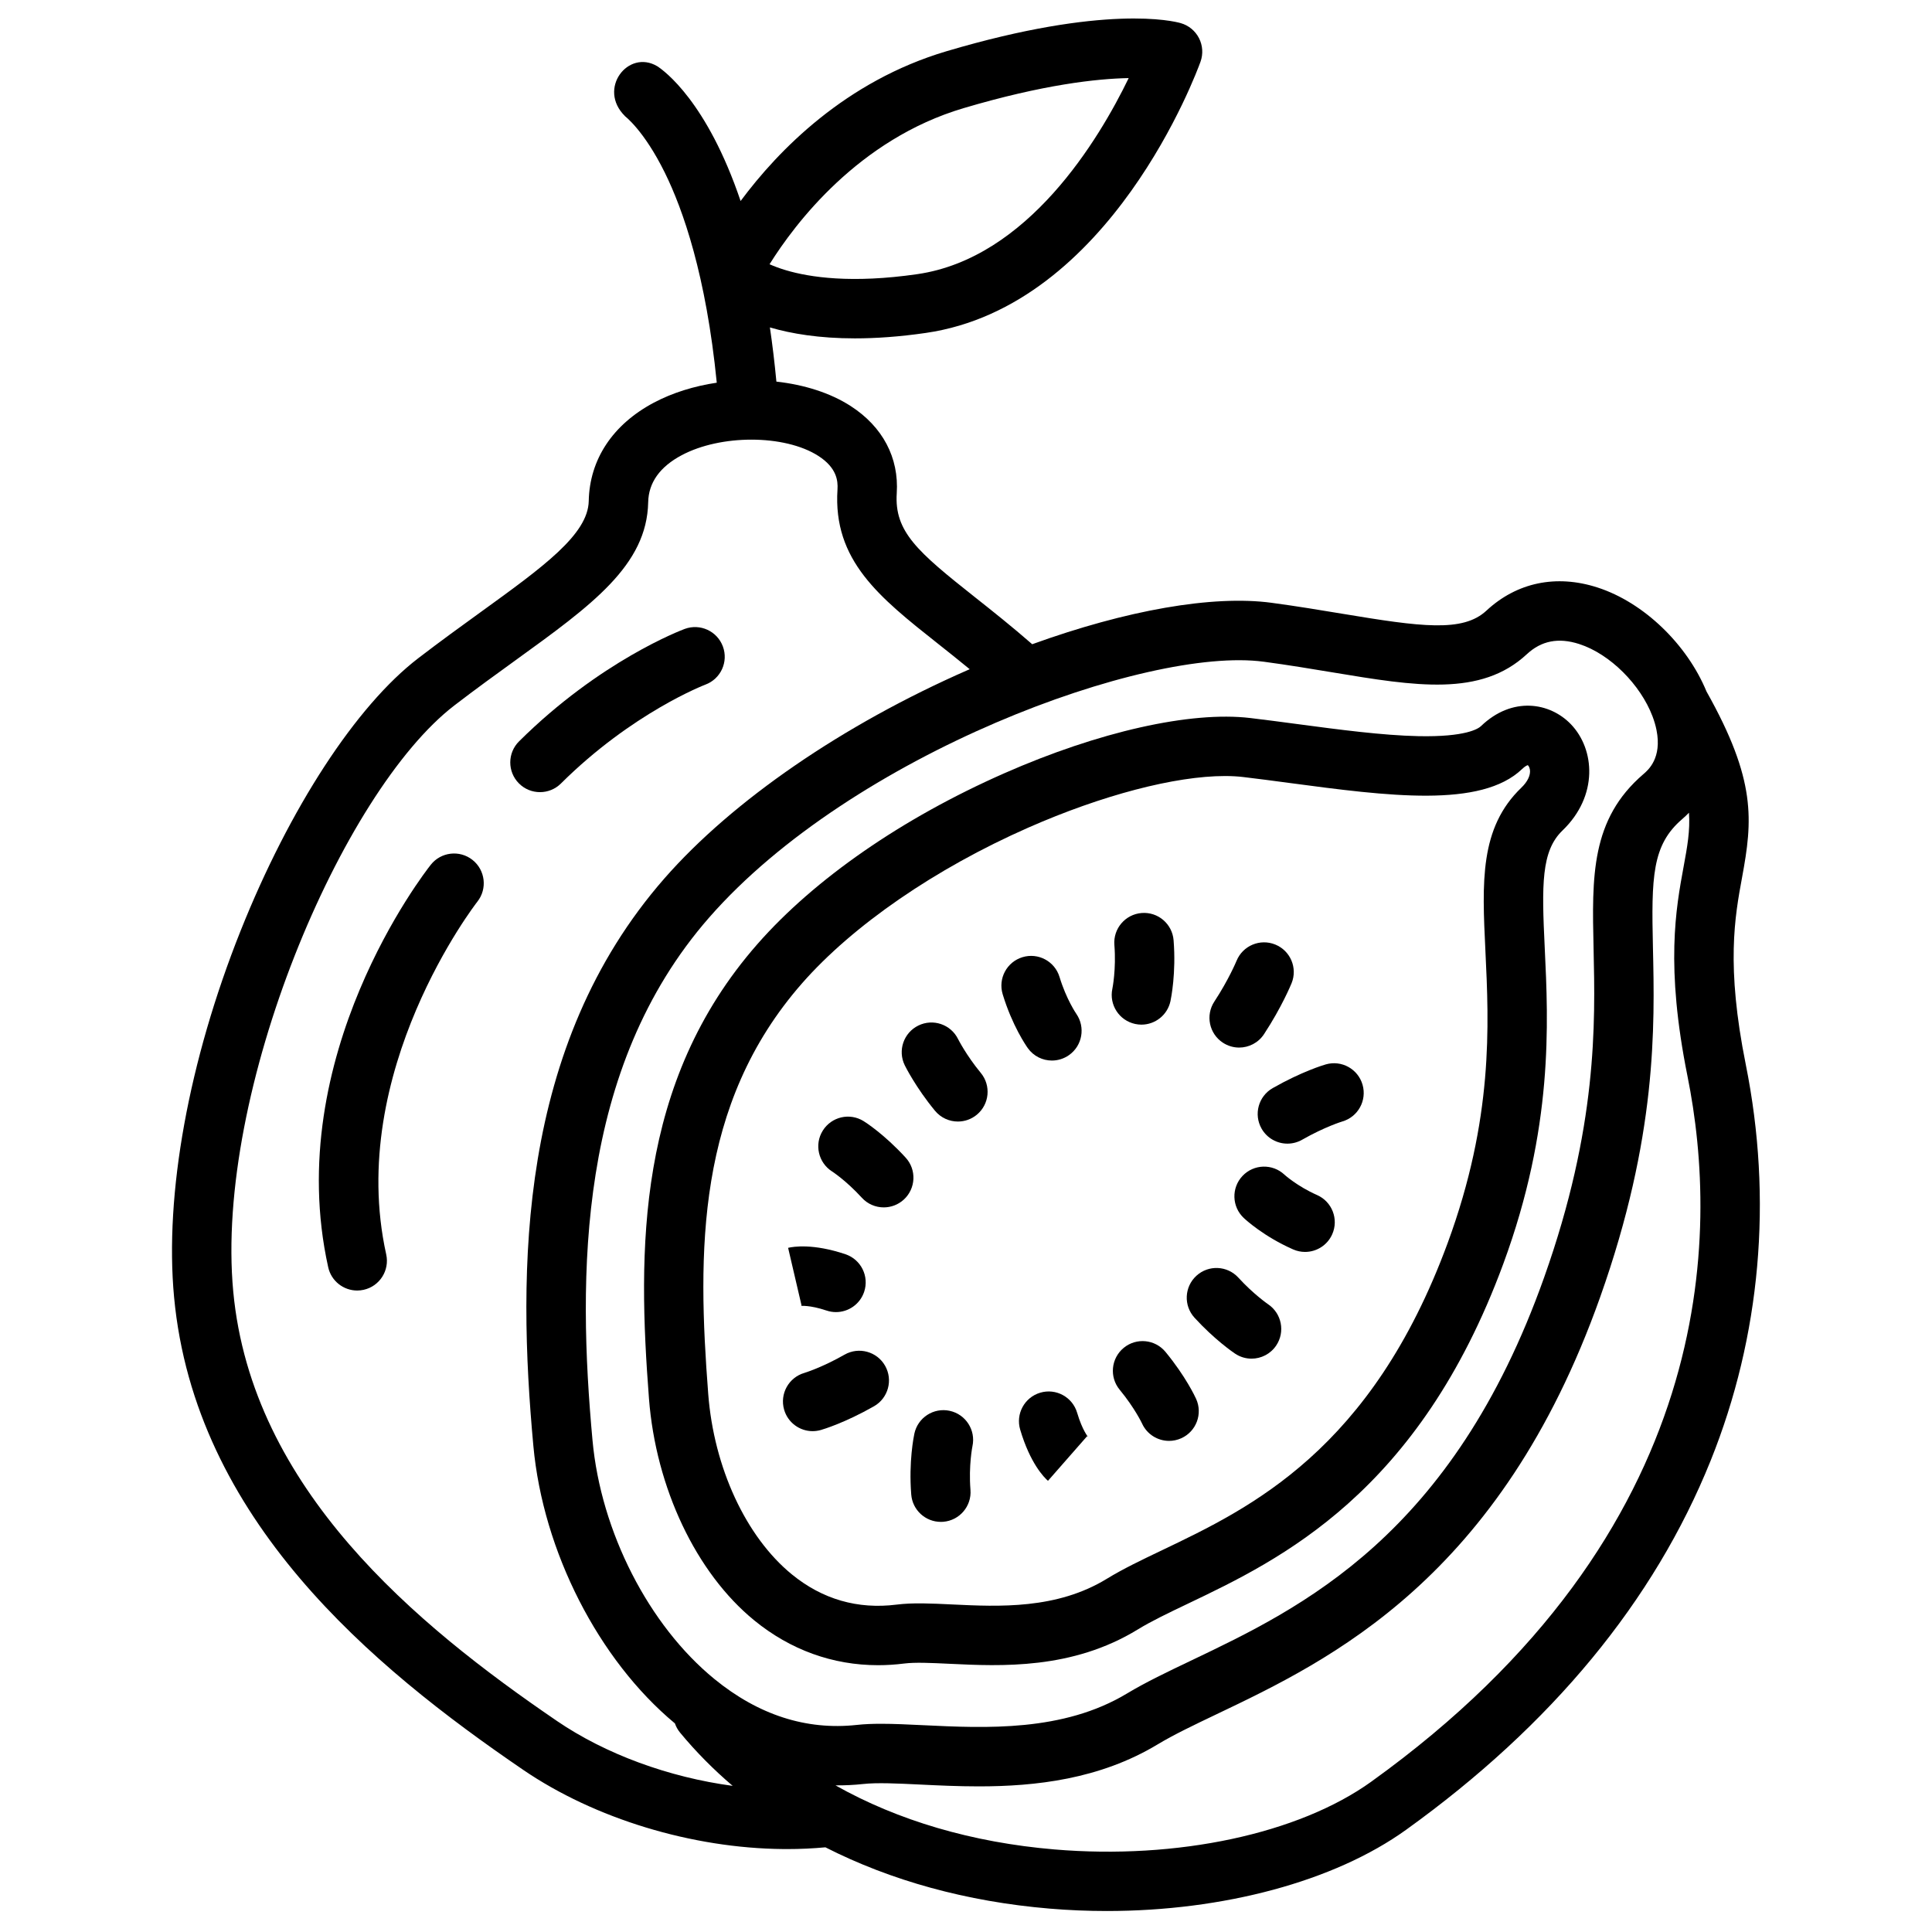 <?xml version="1.0" encoding="UTF-8"?>
<!-- Uploaded to: SVG Repo, www.svgrepo.com, Generator: SVG Repo Mixer Tools -->
<svg width="800px" height="800px" version="1.1" viewBox="144 144 512 512" xmlns="http://www.w3.org/2000/svg">
 <defs>
  <clipPath id="a">
   <path d="m189 148.09h422v502.91h-422z"/>
  </clipPath>
 </defs>
 <path d="m269.22 371.89c-3.406-2.699-8.359-2.129-11.059 1.281-1.621 2.047-39.574 50.754-27.184 106.66 0.812 3.672 4.066 6.172 7.68 6.172 0.562 0 1.137-0.062 1.711-0.188 4.246-0.941 6.922-5.144 5.981-9.391-10.742-48.477 23.809-93.035 24.16-93.477 2.688-3.41 2.113-8.355-1.289-11.055z"/>
 <path d="m292.65 351.64c18.926-18.801 38.102-26.137 38.293-26.211 4.066-1.516 6.141-6.039 4.629-10.109-1.512-4.078-6.039-6.156-10.117-4.648-0.906 0.336-22.422 8.461-43.902 29.797-3.086 3.062-3.102 8.047-0.039 11.133 1.539 1.551 3.562 2.324 5.586 2.324 2.008 0 4.016-0.762 5.551-2.285z"/>
 <g clip-path="url(#a)">
  <path d="m606.65 426.11c-5.281-26.254-2.898-39.195-0.98-49.598 2.793-15.152 3.824-25.676-9.43-49.262-5.113-12.395-16.535-23.578-28.91-27.566-10.922-3.523-21.367-1.336-29.422 6.152-6.242 5.805-17.352 4.273-38.09 0.828-5.633-0.938-12.016-1.996-18.82-2.914-15.586-2.102-38.512 1.953-63.449 10.977-5.422-4.731-10.539-8.793-15.18-12.465-15.227-12.055-21.383-17.355-20.719-27.543 0.613-9.426-3.723-17.633-12.203-23.109-5.438-3.512-12.355-5.66-19.691-6.481-0.48-5.074-1.059-9.859-1.723-14.359 5.707 1.672 13.109 2.902 22.523 2.902 5.543 0 11.789-0.426 18.801-1.441 48.984-7.098 71.844-69.23 72.793-71.875 0.738-2.051 0.59-4.312-0.402-6.25s-2.746-3.379-4.84-3.977c-1.926-0.551-20.016-5.019-62.059 7.445-26.766 7.934-44.57 26.227-54.578 39.695-8.91-26.34-20.262-34.539-22.09-35.719-7.719-4.598-15.918 6.016-8.539 13.227l-0.156-0.102c0.051 0.035 5.106 3.738 10.695 15.07 4.832 9.793 10.945 27.199 13.773 55.672-5.949 0.887-11.699 2.644-16.695 5.301-10.895 5.793-17.012 15.047-17.234 26.062-0.176 8.855-12.094 17.469-28.586 29.395-5.023 3.629-10.715 7.746-16.605 12.266-16.469 12.641-34.066 39.645-47.07 72.23-13.754 34.473-20.18 69.855-17.629 97.078 5.516 58.855 52.344 97.867 92.523 125.28 18.961 12.938 44.738 20.781 68.953 20.988 0.332 0.004 0.664 0.004 0.996 0.004 3.453 0 6.832-0.16 10.137-0.465 17.336 8.824 37.453 14.395 59.383 16.242 5.082 0.43 10.164 0.637 15.211 0.637 30.82 0 60.234-7.828 79.266-21.504 38.613-27.746 65.777-60.668 80.738-97.848 13.27-32.98 16.488-69.281 9.309-104.98zm-127.75-106.75c6.562 0.883 12.551 1.879 18.34 2.84 21.898 3.637 39.191 6.512 51.391-4.832 3.852-3.582 8.391-4.461 13.871-2.695 8.203 2.644 16.258 10.789 19.434 19.172 0.004 0.012 0.008 0.02 0.012 0.031 0.453 1.195 0.805 2.398 1.043 3.59 1.492 7.43-2.215 10.605-3.43 11.648-14.016 12-13.676 27.121-13.246 46.27 0.449 19.941 1.062 47.25-13.09 87.109-24.328 68.527-64.32 87.613-93.52 101.55-6.223 2.969-12.098 5.773-17.031 8.746-16.914 10.195-37.461 9.203-53.977 8.406-4.059-0.195-7.789-0.375-11.184-0.375-2.316 0-4.481 0.082-6.488 0.305-13.352 1.449-26.035-2.641-37.711-12.18-17.398-14.219-30.074-39.035-32.289-63.215-3.992-43.512-4.086-98.586 30.906-138.57 37.84-43.254 116-71.965 146.97-67.797zm-79.574-146.69c21.148-6.269 35.379-7.82 43.789-7.977-7.871 16.254-26.691 47.711-56.02 51.961-17.398 2.519-28.52 0.832-34.785-1.031-1.719-0.512-3.168-1.062-4.371-1.594 6.734-10.77 23.57-33.113 51.387-41.359zm-107.79 427.36c-37.332-25.469-80.816-61.418-85.719-113.74-4.973-53.035 28.805-132.48 58.609-155.35 5.711-4.387 11.066-8.254 16.246-12 20.188-14.594 34.77-25.137 35.105-41.836 0.105-5.199 3.094-9.395 8.883-12.473 5.172-2.75 11.91-4.121 18.473-4.121 6.746 0 13.305 1.449 17.777 4.336 4.828 3.117 5.188 6.551 5.035 8.863-1.223 18.836 11.082 28.574 26.66 40.906 2.644 2.094 5.453 4.32 8.383 6.734-0.18 0.078-0.359 0.152-0.539 0.23-33.035 14.473-62.328 34.594-80.367 55.207-38.93 44.492-39.016 103.74-34.734 150.38 2.562 27.949 17.266 56.734 37.512 73.551 0.301 0.863 0.746 1.688 1.359 2.434 4.199 5.082 8.863 9.793 13.949 14.121-16.902-2.273-33.641-8.371-46.633-17.238zm215.88 16.125c-19.238 13.824-51.414 20.711-83.969 17.965-21.828-1.84-41.562-7.688-58.035-16.98 2.43 0.02 4.867-0.09 7.316-0.359 3.719-0.406 9.039-0.148 15.203 0.148 4.746 0.23 9.961 0.48 15.457 0.48 14.969 0 32.035-1.863 47.402-11.129 4.277-2.578 9.566-5.102 15.684-8.023 29.895-14.266 75.07-35.824 101.58-110.49 15.117-42.59 14.469-71.57 13.992-92.73-0.418-18.59-0.262-27.098 7.746-33.957 0.637-0.543 1.227-1.113 1.801-1.699 0.34 4.75-0.441 9.008-1.414 14.285-2.047 11.109-4.852 26.324 1.031 55.555 8.324 41.348 8.5 120.61-83.793 186.93z"/>
 </g>
 <path d="m364.51 454.45c0.035 0.023 3.652 2.344 7.887 6.965 1.551 1.695 3.676 2.555 5.805 2.555 1.898 0 3.805-0.684 5.316-2.07 3.203-2.938 3.422-7.918 0.484-11.121-5.695-6.211-10.605-9.34-11.148-9.676-3.68-2.285-8.496-1.16-10.801 2.508-2.305 3.664-1.195 8.516 2.457 10.84z"/>
 <path d="m391.78 438.36c1.559 1.883 3.805 2.859 6.074 2.859 1.766 0 3.543-0.59 5.012-1.805 3.352-2.769 3.824-7.731 1.055-11.082-3.863-4.676-6.004-8.938-6.016-8.957-1.918-3.902-6.637-5.512-10.539-3.594-3.902 1.918-5.512 6.633-3.594 10.535 0.117 0.238 2.91 5.871 8.008 12.043z"/>
 <path d="m416.37 421.75c1.531 2.156 3.945 3.305 6.398 3.305 1.566 0 3.148-0.469 4.527-1.438 3.543-2.488 4.402-7.387 1.934-10.949-0.027-0.039-2.66-3.875-4.441-9.754-1.258-4.16-5.652-6.516-9.816-5.254-4.16 1.262-6.512 5.652-5.254 9.816 2.519 8.32 6.234 13.691 6.652 14.273z"/>
 <path d="m419.67 513.08c-4.168 1.234-6.547 5.613-5.312 9.785 2.641 8.918 6.301 12.641 7.363 13.57l10.379-11.836s0.125 0.086 0.324 0.309c-0.02-0.02-1.57-1.781-2.973-6.512-1.234-4.172-5.613-6.555-9.781-5.316z"/>
 <path d="m452.87 502.27c-2.766-3.356-7.727-3.836-11.082-1.07-3.356 2.766-3.836 7.727-1.07 11.082 4.027 4.887 5.922 8.93 5.926 8.938 1.316 2.91 4.18 4.629 7.176 4.629 1.086 0 2.188-0.227 3.242-0.703 3.961-1.793 5.719-6.457 3.926-10.418-0.27-0.59-2.769-5.965-8.117-12.457z"/>
 <path d="m471.31 502.73c1.344 0.898 2.859 1.328 4.359 1.328 2.531 0 5.016-1.223 6.535-3.481 2.422-3.598 1.469-8.484-2.121-10.922-0.039-0.027-3.844-2.629-7.902-7.066-2.934-3.211-7.914-3.434-11.121-0.5-3.211 2.934-3.434 7.914-0.5 11.121 5.32 5.82 10.211 9.156 10.75 9.52z"/>
 <path d="m493.04 460.7c-5.293-2.34-8.637-5.391-8.637-5.387-3.16-2.981-8.145-2.84-11.129 0.324-2.984 3.164-2.836 8.145 0.324 11.129 0.523 0.492 5.324 4.914 13.078 8.336 1.035 0.457 2.113 0.672 3.176 0.672 3.023 0 5.906-1.75 7.203-4.691 1.762-3.977-0.039-8.625-4.016-10.383z"/>
 <path d="m356.08 490.09c0.023-0.004 2.438-0.305 6.949 1.215 0.832 0.281 1.68 0.414 2.516 0.414 3.285 0 6.352-2.074 7.461-5.359 1.387-4.121-0.828-8.586-4.949-9.973-8.535-2.875-13.793-2.031-15.199-1.699l3.574 15.332s-0.117 0.039-0.352 0.07z"/>
 <path d="m359.36 523.27c0.719 0 1.453-0.102 2.18-0.309 0.629-0.18 6.367-1.895 14.074-6.285 3.777-2.152 5.094-6.961 2.945-10.738-2.152-3.777-6.961-5.098-10.738-2.945-6.09 3.469-10.617 4.828-10.633 4.836-4.18 1.203-6.59 5.562-5.391 9.742 0.992 3.453 4.141 5.699 7.562 5.699z"/>
 <path d="m395.67 517.88c-4.254-0.914-8.438 1.789-9.352 6.043-0.156 0.734-1.523 7.43-0.832 16.141 0.328 4.121 3.773 7.25 7.84 7.25 0.211 0 0.422-0.008 0.633-0.023 4.332-0.344 7.57-4.137 7.223-8.469-0.512-6.453 0.523-11.562 0.531-11.586 0.91-4.254-1.793-8.441-6.043-9.355z"/>
 <path d="m478.33 443.1c1.453 2.547 4.109 3.977 6.848 3.977 1.32 0 2.66-0.332 3.891-1.031 6.09-3.469 10.617-4.828 10.633-4.836 4.18-1.203 6.59-5.562 5.391-9.742-1.203-4.18-5.562-6.594-9.742-5.391-0.629 0.18-6.367 1.895-14.074 6.285-3.777 2.156-5.098 6.961-2.945 10.738z"/>
 <path d="m468.07 420.32c1.332 0.875 2.832 1.297 4.316 1.297 2.562 0 5.074-1.25 6.586-3.547 4.719-7.176 7.207-13.258 7.312-13.512 1.633-4.023-0.301-8.602-4.32-10.242-4.023-1.641-8.613 0.289-10.262 4.305-0.02 0.051-2.066 4.992-5.887 10.805-2.387 3.625-1.379 8.508 2.254 10.895z"/>
 <path d="m444.83 415.36c0.559 0.121 1.113 0.18 1.664 0.18 3.629 0 6.894-2.527 7.688-6.219 0.156-0.734 1.523-7.43 0.832-16.141-0.344-4.332-4.137-7.574-8.469-7.223-4.332 0.344-7.57 4.137-7.223 8.469 0.512 6.453-0.523 11.562-0.531 11.582-0.914 4.25 1.789 8.438 6.039 9.352z"/>
 <path d="m315.98 514.59c1.816 23.719 12.512 46.262 27.914 58.836 9.586 7.824 20.812 11.867 32.805 11.867 2.273 0 4.57-0.145 6.891-0.438 2.938-0.371 7.141-0.168 12.012 0.066 13.738 0.66 32.551 1.562 49.977-9.129 3.562-2.184 8.031-4.32 13.207-6.793 24.375-11.641 61.207-29.234 83.625-90.133 13.25-35.992 11.926-63.59 10.957-83.742-0.801-16.648-0.953-25.59 4.711-31.035 9.531-9.164 8.613-21.516 2.223-28.16-5.566-5.785-15.535-7.473-23.824 0.5-0.719 0.688-4.039 2.922-16.574 2.66-9.523-0.199-21.012-1.727-32.125-3.207-4.336-0.578-8.434-1.121-12.457-1.598-15.785-1.871-40.176 3.617-65.246 14.672-26.984 11.898-50.191 27.961-65.344 45.227-32.227 36.719-31.738 81.406-28.75 120.41zm40.586-110.02c13.477-15.355 35.293-30.371 59.863-41.207 19.68-8.676 39.035-13.707 52.188-13.707 1.73 0 3.356 0.086 4.859 0.266 3.91 0.461 7.953 1 12.23 1.57 26.125 3.477 50.801 6.754 61.688-3.711 0.738-0.711 1.277-0.953 1.484-1.004 0.137 0.109 0.453 0.473 0.562 1.184 0.223 1.441-0.605 3.188-2.273 4.789-11.082 10.656-10.395 24.992-9.523 43.141 0.953 19.852 2.137 44.555-10.008 77.547-20.203 54.891-52.242 70.191-75.633 81.363-5.344 2.551-10.391 4.965-14.656 7.578-13.285 8.152-28.645 7.414-40.988 6.82-5.602-0.27-10.438-0.5-14.73 0.039-10.328 1.301-19.676-1.395-27.773-8.004-12.176-9.941-20.672-28.273-22.172-47.844-2.871-37.445-3.312-76.691 24.883-108.82z"/>
</svg>